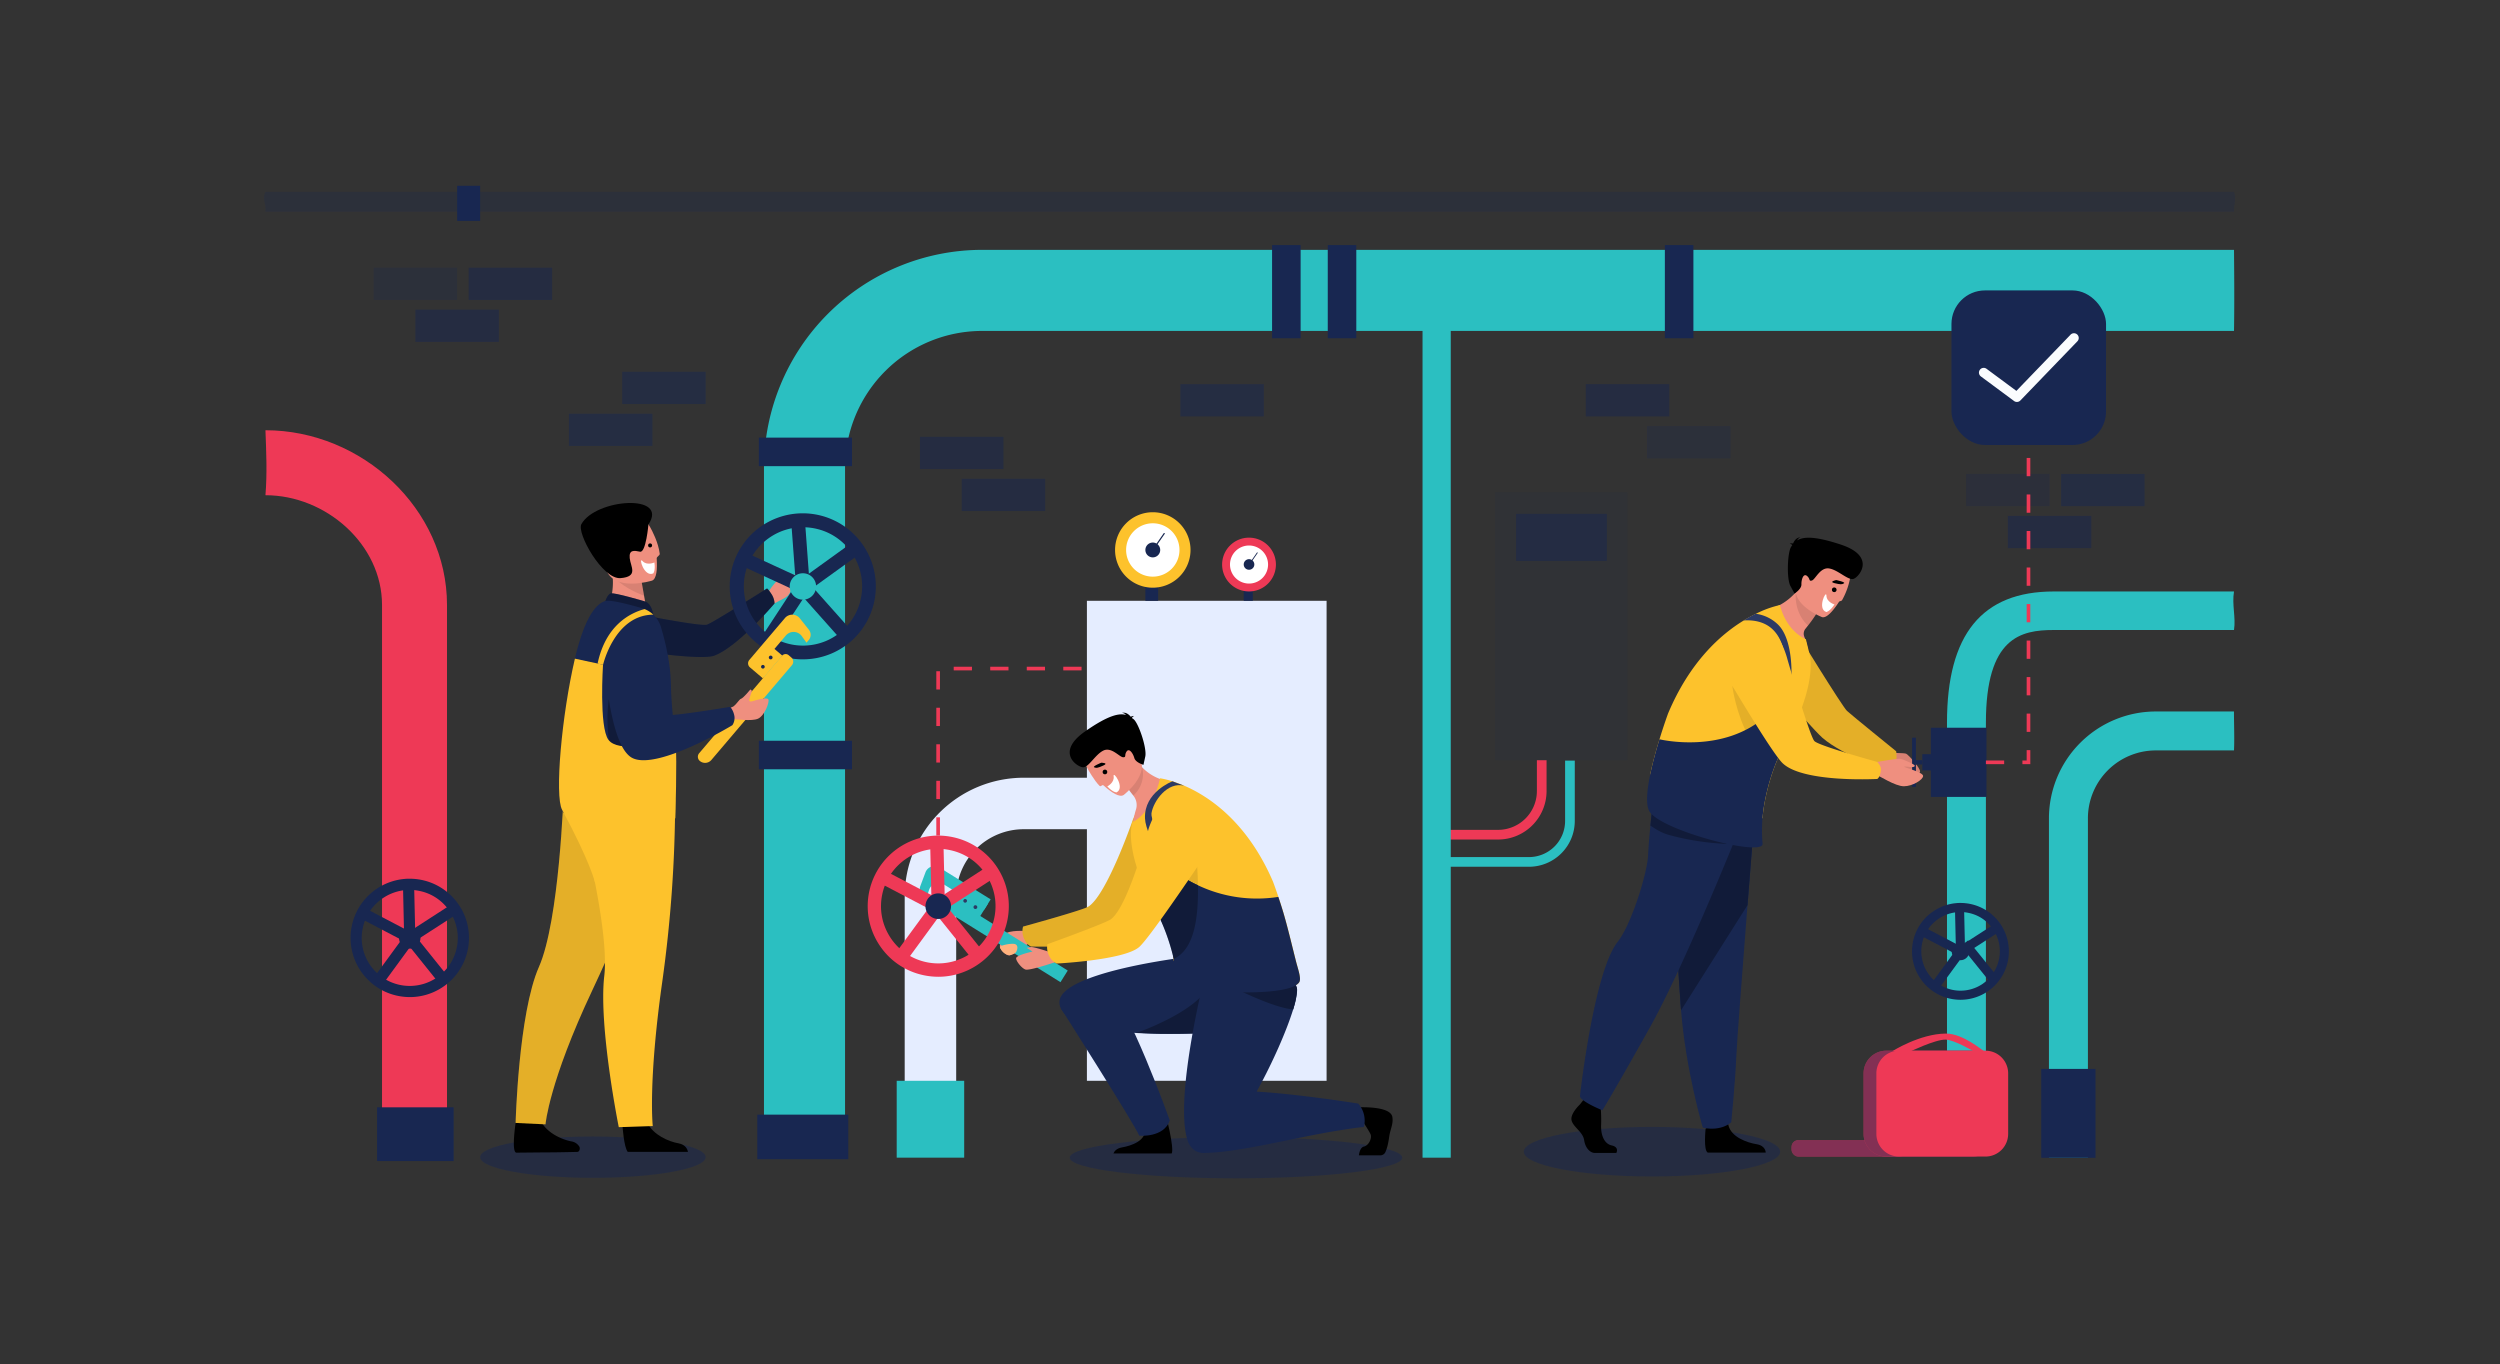 <svg id="Layer_1" data-name="Layer 1" xmlns="http://www.w3.org/2000/svg" viewBox="0 0 1369 747"><rect x="0" y="0" width="1369" height="747" fill="#333333" stroke="none"/><defs><style>.cls-1,.cls-17,.cls-5{fill:#182751;}.cls-1,.cls-16{opacity:0.5;}.cls-2{fill:#ee3956;}.cls-3{fill:#2bbfc1;}.cls-4{fill:#e5edff;}.cls-6{fill:#2b478b;}.cls-7{fill:#ef8f7f;}.cls-8{opacity:0.3;}.cls-9{fill:#fdc22c;}.cls-10,.cls-11{opacity:0.1;}.cls-12{fill:#fff;}.cls-13{fill:#2c3a64;}.cls-14{fill:#ffb27d;}.cls-15,.cls-17{opacity:0.25;}.cls-18{fill:none;stroke:#ee3956;stroke-miterlimit:10;stroke-width:2px;stroke-dasharray:10;}.cls-19{fill:#fafcfe;}</style></defs><ellipse class="cls-1" cx="676.83" cy="633.93" rx="91.06" ry="11.32"/><ellipse class="cls-1" cx="904.63" cy="630.67" rx="70.21" ry="13.58"/><ellipse class="cls-1" cx="324.68" cy="633.66" rx="61.75" ry="11.32"/><path class="cls-2" d="M820.34,459.73H789.19v-5.3h31.15a21.28,21.28,0,0,0,21.26-21.26v-16.9h5.3v16.9A26.59,26.59,0,0,1,820.34,459.73Z"/><path class="cls-3" d="M837.27,474.64H784.6v-5.3h52.67a19.8,19.8,0,0,0,19.78-19.78V416.5h5.3v33.06A25.11,25.11,0,0,1,837.27,474.64Z"/><rect class="cls-3" x="778.98" y="159.03" width="15.45" height="474.91"/><path class="cls-3" d="M1223.34,181.22H537.75a75.11,75.11,0,0,0-75,75V633.93h-44.4V256.24A119.55,119.55,0,0,1,537.75,136.82h685.59C1223.48,152.58,1223.59,166.21,1223.34,181.22Z"/><path class="cls-3" d="M1223.34,410.93H1180.5a37.2,37.2,0,0,0-37.16,37.17V633.93H1122V448.1a58.56,58.56,0,0,1,58.48-58.49h42.84C1223.34,397.9,1223.64,404.06,1223.34,410.93Z"/><path class="cls-3" d="M1223.34,323.89c-1.22,7.19,1.08,14.23,0,21.1h-98.69c-18,0-37.17,3.92-37.17,50.75V632.93h-21.31V395.74c0-48.35,19.13-71.85,58.48-71.85Z"/><path class="cls-2" d="M244.78,331.28V633.93H209.2V331.28c0-33.14-30.69-60.1-63.84-60.1h0c1-12.18.43-24,0-35.58h0C198.12,235.6,244.78,278.52,244.78,331.28Z"/><path class="cls-4" d="M595.19,329v96.88H560.53A65.19,65.19,0,0,0,495.41,491V631.58h28.2V491a37,37,0,0,1,36.92-36.92h34.66V591.84H726.44V329Z"/><path class="cls-5" d="M252.53,497.55q-.45-.78-.93-1.53a32.44,32.44,0,0,0-27.27-14.83c-.89,0-1.78,0-2.66.1a32.41,32.41,0,0,0-24.51,49.88A32.81,32.81,0,0,0,202,537a32.11,32.11,0,0,0,15.59,8.27,32.92,32.92,0,0,0,6.88.74,32.23,32.23,0,0,0,17.52-5.2,31.47,31.47,0,0,0,4.83-3.8,32.42,32.42,0,0,0,5.74-39.47Zm-2.45,21.59a26.21,26.21,0,0,1-3.29,8.24,25.9,25.9,0,0,1-3.68,4.68,26.36,26.36,0,0,1-4.47,3.63l-.3.19a26.29,26.29,0,0,1-26.91.61,25.35,25.35,0,0,1-4.94-3.61,26.52,26.52,0,0,1-4.2-5l-.32-.52a26.05,26.05,0,0,1-3.29-19.27,25.4,25.4,0,0,1,1.15-3.9,25.83,25.83,0,0,1,2.14-4.35q.33-.54.69-1.05a.57.57,0,0,1,.08-.13,26.51,26.51,0,0,1,18-11.1c.49-.06,1-.12,1.47-.16.71-.06,1.41-.08,2.13-.08s1.67,0,2.51.11a26.85,26.85,0,0,1,3.07.49,25.84,25.84,0,0,1,6.33,2.22l0,0a26,26,0,0,1,8.38,6.73c.49.59.94,1.19,1.36,1.81.17.21.3.43.45.65l.32.52c.44.71.83,1.42,1.19,2.15A26,26,0,0,1,250.08,519.14Z"/><polygon class="cls-5" points="224.54 517.13 196.97 502.67 199.81 497.26 224.22 510.07 247.38 495.11 250.69 500.25 224.54 517.13"/><polygon class="cls-5" points="210.1 538.3 205.17 534.69 221.3 512.63 220.66 484.32 226.76 484.19 227.46 514.57 210.1 538.3"/><rect class="cls-5" x="230.51" y="510.37" width="6.11" height="29.35" transform="translate(-277.21 261.73) rotate(-38.75)"/><path class="cls-5" d="M218.51,513.6a5.87,5.87,0,1,1,5.87,5.87A5.87,5.87,0,0,1,218.51,513.6Z"/><path class="cls-5" d="M1096.59,507.84c-.24-.43-.49-.84-.75-1.25a26.55,26.55,0,0,0-16.68-11.54,27,27,0,0,0-5.63-.59c-.73,0-1.45,0-2.17.09a26.24,26.24,0,0,0-12.17,4.16,27.18,27.18,0,0,0-4,3.11,26.53,26.53,0,0,0-3.93,33.52,26.77,26.77,0,0,0,3.93,4.77,26.27,26.27,0,0,0,12.75,6.77,27.1,27.1,0,0,0,5.64.6,26.51,26.51,0,0,0,23-39.64Zm-2,17.66a21.56,21.56,0,0,1-2.7,6.74,21.29,21.29,0,0,1-3,3.83,22.51,22.51,0,0,1-3.66,3l-.25.15a21.55,21.55,0,0,1-22,.5,20.82,20.82,0,0,1-4-3,21.34,21.34,0,0,1-3.43-4.11l-.27-.42a21.57,21.57,0,0,1,0-22.51c.18-.3.37-.58.57-.86l.06-.11a21.72,21.72,0,0,1,14.72-9.08l1.2-.13c.58,0,1.16-.07,1.74-.07a20.43,20.43,0,0,1,2.06.1,22.18,22.18,0,0,1,2.51.4,21.94,21.94,0,0,1,5.18,1.81l0,0a21.09,21.09,0,0,1,6.85,5.51,15.86,15.86,0,0,1,1.11,1.48,6.3,6.3,0,0,1,.37.53c.09.14.18.28.26.43a20,20,0,0,1,1,1.75A21.37,21.37,0,0,1,1094.6,525.5Z"/><polygon class="cls-5" points="1073.7 523.86 1051.15 512.03 1053.47 507.61 1073.44 518.08 1092.38 505.85 1095.1 510.05 1073.7 523.86"/><polygon class="cls-5" points="1061.89 541.17 1057.86 538.22 1071.06 520.18 1070.53 497.02 1075.52 496.91 1076.09 521.76 1061.89 541.17"/><rect class="cls-5" x="1078.59" y="518.33" width="5" height="24.01" transform="matrix(0.78, -0.63, 0.63, 0.78, -94, 793.32)"/><path class="cls-5" d="M1068.77,521a4.8,4.8,0,1,1,4.8,4.8A4.8,4.8,0,0,1,1068.77,521Z"/><rect class="cls-3" x="491.03" y="591.84" width="36.96" height="42.09"/><rect class="cls-5" x="727.08" y="134.21" width="15.63" height="51.03"/><rect class="cls-5" x="911.68" y="134.21" width="15.63" height="51.03"/><rect class="cls-5" x="696.59" y="134.21" width="15.63" height="51.03"/><rect class="cls-5" x="433.24" y="387.93" width="15.63" height="51.03" transform="translate(854.5 -27.61) rotate(90)"/><rect class="cls-5" x="433.24" y="221.94" width="15.63" height="51.03" transform="translate(688.51 -193.6) rotate(90)"/><rect class="cls-6" x="1061.73" y="583.33" width="29.73" height="48.68"/><rect class="cls-5" x="1117.78" y="585.33" width="29.73" height="48.68"/><path class="cls-7" d="M419.32,326.4s3.87-6.58,6.94-9,11.17-3.11,11.49-2.49c1,1.93-3.21,4.72-4.08,6.49s-.5,4.32-4.63,6.41-6.73,3.57-6.73,3.57Z"/><path class="cls-5" d="M422.59,325.51c-2-3.1-2.58-3.26-2.58-3.26S390.33,341,387.19,342.06s-34-5-34-5l-10.71,18.38s40.77,6.51,48.67,3.58c13-4.84,33-28.58,33-28.58A10.3,10.3,0,0,0,422.59,325.51Z"/><g class="cls-8"><path d="M422.59,325.51c-2-3.1-2.58-3.26-2.58-3.26S390.33,341,387.19,342.06s-34-5-34-5l-10.71,18.38s40.77,6.51,48.67,3.58c13-4.84,33-28.58,33-28.58A10.3,10.3,0,0,0,422.59,325.51Z"/></g><path class="cls-5" d="M472.09,297.78a40,40,0,1,0-42.66,62A40.53,40.53,0,0,0,441.79,361a39.77,39.77,0,0,0,12-2.52,38.85,38.85,0,0,0,6.37-3.08c.45-.26.89-.54,1.33-.83s1-.68,1.52-1a36.14,36.14,0,0,0,2.9-2.3,39.31,39.31,0,0,0,6.32-7A40,40,0,0,0,472.09,297.78Zm-.42,28.55a32.23,32.23,0,0,1-5.95,14.14c-.57.77-1.17,1.5-1.81,2.22a32.1,32.1,0,0,1-2.4,2.41l-.26.24c-.83.74-1.71,1.44-2.61,2.1l-.37.25-.37.26-.79.52h0a33.42,33.42,0,0,1-3.18,1.79l-.5.24c-.45.21-.91.41-1.36.6a32.5,32.5,0,0,1-23,.63,30.64,30.64,0,0,1-3.84-1.62,31.76,31.76,0,0,1-6.3-4.12,32.42,32.42,0,0,1,1.84-51.15,33,33,0,0,1,5.23-3.09,32.07,32.07,0,0,1,7.59-2.46,32.39,32.39,0,0,1,4.41-.54c1-.05,2.06-.06,3.1,0a33,33,0,0,1,3.82.39,34.35,34.35,0,0,1,5.46,1.37,32.09,32.09,0,0,1,13.26,8.75,30.72,30.72,0,0,1,2.38,2.93,33.47,33.47,0,0,1,2,3.18A32.14,32.14,0,0,1,471.67,326.33Z"/><polygon class="cls-5" points="440.1 325.48 405.24 309.42 408.39 302.58 439.26 316.8 466.83 296.93 471.23 303.04 440.1 325.48"/><polygon class="cls-5" points="423.66 352.45 417.36 348.32 435.83 320.14 433.24 285.33 440.76 284.78 443.53 322.14 423.66 352.45"/><rect class="cls-5" x="447.94" y="316.56" width="7.53" height="36.18" transform="translate(-108.19 385.11) rotate(-41.68)"/><path class="cls-3" d="M432.45,321.51a7.23,7.23,0,1,1,7.6,6.86A7.23,7.23,0,0,1,432.45,321.51Z"/><path class="cls-9" d="M433.69,364.22l-44.15,51.95a4.5,4.5,0,0,1-6.33.52h0a3,3,0,0,1-.35-4.22l45.38-53.39a2.58,2.58,0,0,1,3.63-.3l1.48,1.27A3,3,0,0,1,433.69,364.22Z"/><path class="cls-9" d="M442.92,344.82l-4.87-6.14a5.28,5.28,0,0,0-8.12-.35l-19.59,23.05a2.88,2.88,0,0,0,.33,4.07h0l7.13,6.06L428.39,359l-4.3-3.65,6.36-7.48a5.55,5.55,0,0,1,8.7.6l2.49,3.45,1.29-1.52A4.42,4.42,0,0,0,442.92,344.82Z"/><path class="cls-5" d="M417.09,365.86a1,1,0,1,1,1.46-.12A1,1,0,0,1,417.09,365.86Z"/><path class="cls-5" d="M421.37,360.83a1,1,0,1,1,1.33-1.57,1,1,0,0,1-1.33,1.57Z"/><path d="M340.89,616.52s.71,11.55,2.86,14.26h33c-.21-1.15-1.15-4-5.27-4.71-5.21-.91-13.94-4.57-17.09-11.46C351.05,607.36,340.89,616.52,340.89,616.52Z"/><path d="M282.35,614.92s-2.43,16,.4,16.28c.37,0,12.66-.13,17.43-.16,5.93,0,15.88-.26,15.88-.26,1.22.06,1.8-1.85,1.17-2.91a6.26,6.26,0,0,0-4.48-2.87c-5.19-1-13.85-4.82-16.88-11.76C292.67,605.94,282.35,614.92,282.35,614.92Z"/><path class="cls-9" d="M356.4,462.88s-8.3,29-32.07,79.43-25.61,73.38-25.61,73.38l-16.37-.77s1.54-60,12.77-85.43,13.51-95,13.51-95Z"/><g class="cls-10"><path d="M356.4,462.88s-8.3,29-32.07,79.43-25.61,73.38-25.61,73.38l-16.37-.77s1.54-60,12.77-85.43,13.51-95,13.51-95Z"/></g><path class="cls-9" d="M369.72,437.91A723.67,723.67,0,0,1,362.6,538c-7.78,55.18-5.14,78.61-5.14,78.61l-18.62.62s-11.13-55.21-7.94-82.83-15.24-94.78-15.24-94.78Z"/><path class="cls-7" d="M333,332.74l8.78,6.5,12.7-2.67c-.18-1.16-1-6-1.78-10.3-.05-.26-.09-.51-.14-.77l-1.21-6.87-11.86-5.91-4.42-2.2c0,.08.34,4.1.39,4.69A38,38,0,0,1,333,332.74Z"/><path class="cls-5" d="M353.56,329.45c-.28-.11-17.27-5.13-19.12-4.52s-2.94,4.18-2.94,4.18l26.24,7.48S357.11,331,353.56,329.45Z"/><g class="cls-8"><path d="M353.56,329.45c-.28-.11-17.27-5.13-19.12-4.52s-2.94,4.18-2.94,4.18l26.24,7.48S357.11,331,353.56,329.45Z"/></g><path class="cls-5" d="M307.81,443.46c2.87,13.14,62.92-28.09,62.12-36.1l-.27-2.65c-1.1-11.17-2.17-22.09-2.24-29.22a100.46,100.46,0,0,0-2.05-18.25c-1-5.3-2.32-10.11-3.44-13.86a15.34,15.34,0,0,0-9-9.85c-.49-.2-1-.37-1.49-.52-7.24-2.1-17.24-4.69-19.95-3.9-7.35,2.16-12.81,15.1-16.68,31.59C307.6,391.56,305.93,434.9,307.81,443.46Z"/><path class="cls-11" d="M336.32,315.39c2.6,5,12.3,9.29,16.35,10.88-.05-.26-.09-.51-.14-.77l-1.21-6.87-11.86-5.91C336.84,312.68,335.24,313.34,336.32,315.39Z"/><path class="cls-7" d="M357.08,317.94s-21.39,6.67-25.34-6.72-9.38-21.54,4.11-26.36,17.67-.51,20.07,3.64c1.13,1.94,4.61,8.57,5.35,14.74.12,1-1.73,1.55-1.66,2.57C360,311.7,359.56,317,357.08,317.94Z"/><path d="M355.08,287.21s-1.36,15.58-4.58,14.9-6.14-1.18-5.67,3.52,4.94,10.12-5,10.95S315.64,291.8,318.37,287C326.24,273,366.46,270.15,355.08,287.21Z"/><path class="cls-5" d="M368.12,437.91c-5.95,2.15.1-5.91,0-7.59-.47-7.38,2.43-16.72,1.54-25.61L333.34,383S324.73,437.57,368.12,437.91Z"/><g class="cls-8"><path d="M368.12,437.91c-5.95,2.15.1-5.91,0-7.59-.47-7.38,2.43-16.72,1.54-25.61L333.34,383S324.73,437.57,368.12,437.91Z"/></g><path class="cls-9" d="M307.81,443.46c15.5,28.73,18,39.71,18,39.71,13.49-1.54,36.62-28.07,44-35.15,0,0,1-32.65.2-40.66L358.72,407s-20.26,5.14-25.51-1.83-3-41.17-3-41.17l-15.4-3.33C307.6,391.56,303.64,435.75,307.81,443.46Z"/><path class="cls-7" d="M396.26,388.49s4.43-.86,5.58-1.81c1.71-1.4,3.05-3.75,3.88-4,1.4-.43,4.84-4.75,5.13-5.06.11-.11,1,.33.81,1.05l-.92,2.82c-.82,2.45-.78,3.21,2.16,2.25.38-.12,7.16-2.27,7.86-.73s-2.12,8.95-5.66,10.54-12.27.16-12.9.34C396.85,395.43,396.26,388.49,396.26,388.49Z"/><path class="cls-5" d="M399.87,387.05s-36,6.12-39.21,4.57c-5.1-2.49,2-39,2-39s.31-8.28-9.37-10.24c-8.4-1.7-16.52,4.6-16.52,4.6s-7.37,6.6-6.43,13.92c2.09,16.23,5.34,49.24,16.19,54.3,14,6.53,54.52-18.09,54.52-18.09a7.07,7.07,0,0,0,1.15-4.72A10.9,10.9,0,0,0,399.87,387.05Z"/><path class="cls-9" d="M327.24,363.38l3,.65s6.31-27.31,27.51-27.44a15.31,15.31,0,0,0-4.79-3.06C345.18,335.62,331.69,342.26,327.24,363.38Z"/><path class="cls-12" d="M358.35,308s-4.1,1.9-6.51-.77.84,9.1,5.89,6.76C357.73,314,359,312.54,358.35,308Z"/><rect class="cls-5" x="206.49" y="606.37" width="41.93" height="29.42"/><rect class="cls-5" x="414.7" y="610.37" width="49.81" height="24.42"/><g class="cls-10"><rect class="cls-5" x="818.67" y="269.46" width="72.56" height="146.82"/></g><rect class="cls-1" x="830.21" y="281.38" width="49.7" height="25.79"/><path d="M865.16,604.8s-5.61,5.2-4.52,8.9,6.16,6.15,6.84,10.66,3.42,7,5.88,7H885.1s1.81-3.18-2.56-4.13-6-6.27-5.76-11.19a87,87,0,0,0-.41-11.49l-9.3-2.19Z"/><path d="M934,618.09s-1.3,11.83,1.16,13.06h31.75s.06-3.76-5-4.58-14-3.83-15.46-10.53S934,618.09,934,618.09Z"/><path class="cls-5" d="M960.55,450s-1.66,20.73-3.61,45.65c-2.66,33.86-5.85,75.44-6.16,83.32-.55,13.68-2.74,35.56-2.74,35.56s-5.19,5.2-15.59,3c0,0-9.27-31.24-11.91-64.29,0-.54-.09-1.08-.13-1.63-2.46-33.65-6.29-104.5-6.29-104.5Z"/><path class="cls-5" d="M960.55,450s-1.66,20.73-3.61,45.65l-36.4,57.6c0-.54-.09-1.08-.13-1.63-2.46-33.65-6.29-104.5-6.29-104.5Z"/><g class="cls-8"><path d="M960.55,450s-1.66,20.73-3.61,45.65l-36.4,57.6c0-.54-.09-1.08-.13-1.63-2.46-33.65-6.29-104.5-6.29-104.5Z"/></g><path class="cls-5" d="M953,452.46s-1.54,3.87-4.14,10.24c-6.09,14.87-18,43.43-29.78,68.74-5.46,11.73-10.9,22.76-15.72,31.4C883.62,598.13,877.46,608,877.46,608l-.75-.32c-2.05-.86-7.71-3.36-10.3-5.66a4.12,4.12,0,0,1-1.25-1.62s7.53-68.11,20.72-84.72c7.45-9.39,16.21-37.55,16.62-47.39.18-4.34.72-10.56,1.27-16.15.49-5.06,1-9.6,1.24-11.8.1-.89.15-1.39.15-1.39l34.59,9.79Z"/><path class="cls-5" d="M945.93,462.12a140.12,140.12,0,0,1-31.25-4.7c-5.33-1.3-8.85-4.05-10.91-5.3.49-5.06,1-9.6,1.24-11.8l13.91,7.12Z"/><g class="cls-8"><path d="M945.93,462.12a140.12,140.12,0,0,1-31.25-4.7c-5.33-1.3-8.85-4.05-10.91-5.3.49-5.06,1-9.6,1.24-11.8l13.91,7.12Z"/></g><path class="cls-7" d="M1034.5,412.27s8,0,9.26.46,8,8.09,7.66,9.83-5,3.87-8.41,3.17-9.07-7.09-9.62-7.3C1028.67,416.63,1034.5,412.27,1034.5,412.27Z"/><g class="cls-10"><path d="M1034.5,412.27s8,0,9.26.46,8,8.09,7.66,9.83-5,3.87-8.41,3.17-9.07-7.09-9.62-7.3C1028.67,416.63,1034.5,412.27,1034.5,412.27Z"/></g><path class="cls-9" d="M1037.33,419.78c1.89-3.4,1-8.39,1-8.39s-24.32-19.7-26.91-22.07-28.59-44.73-28.59-44.73l-36.09,2.35s44.53,51.15,51.21,57.05c11,9.74,39.17,19.77,39.17,19.77S1035.84,422.45,1037.33,419.78Z"/><g class="cls-10"><path d="M1037.33,419.78c1.89-3.4,1-8.39,1-8.39s-24.32-19.7-26.91-22.07-28.59-44.73-28.59-44.73l-36.09,2.35s44.53,51.15,51.21,57.05c11,9.74,39.17,19.77,39.17,19.77S1035.84,422.45,1037.33,419.78Z"/></g><path class="cls-7" d="M966.16,334.26s12.22,21.5,24.17,24.31a36.3,36.3,0,0,0-2.29-9.91,4.34,4.34,0,0,1,.67-4.41c.48-.59.93-1.16,1.35-1.7a71.51,71.51,0,0,0,4.44-6.21l-4-10.9-2.75-7.39a36,36,0,0,1-4.3,6.19C975.57,333.24,966.16,334.26,966.16,334.26Z"/><path class="cls-11" d="M983.4,324.24s-1.46,10.78,6.66,18.31a71.51,71.51,0,0,0,4.44-6.21l-4-10.9A23.33,23.33,0,0,0,983.4,324.24Z"/><path class="cls-7" d="M997.72,337.93s-18.26-7.12-13.65-18.42,5.35-19.84,17.21-15.77,12.34,9.3,11.72,13.45a40,40,0,0,1-4.22,11.35c-.48.83-1.31.36-1.83,1.16C1003.82,334.56,1000.16,338.71,997.72,337.93Z"/><path class="cls-9" d="M987.28,385.8A112.93,112.93,0,0,1,979.65,403c-.6,1.1-1.19,2.18-1.74,3.26-.37.71-.73,1.42-1.08,2.12a113.59,113.59,0,0,0-11.05,34.23c-.26,1.76-.45,3.42-.59,5-.6,6.71-63.36-15.14-61.34-24.52,1.34-6.18,3.16-12.68,4.87-18.21,2.48-8.11,4.71-14.16,4.71-14.16,11.74-27.93,28.4-43,41.38-50.91a75.29,75.29,0,0,1,6.64-3.66,55.94,55.94,0,0,1,13.25-4.83s2.69,13.42,14.2,18.74c0,0,1.8,7.29,1.8,7.32C992.63,364.22,991.1,374.77,987.28,385.8Z"/><path d="M981.45,298.51c-.13-.25-.5-.52-1.41-.8a3.9,3.9,0,0,1,1.84-.07c.51-1.25,1.76-3.38,4.1-3.39a2.87,2.87,0,0,0-1.84,1.69c3.21-2,9.14-2.62,24,2.31,19.54,6.51,9.78,17.85,6.82,18.76s-8.41-4.93-13.32-5.72-7.55,6-9.42,6.59-.8-1-2.76-2.54-3.08,2.1-3,4.68-3.77,5-3.77,5l-2.24-4.1c-2.24-4.11-1.63-19,.51-21.69Z"/><path class="cls-9" d="M948.59,375.6s2.1,15.91,9.2,27.95,10.26-6.7,10.26-6.7Z"/><g class="cls-10"><path d="M948.59,375.6s2.1,15.91,9.2,27.95,10.26-6.7,10.26-6.7Z"/></g><path class="cls-5" d="M976.83,408.33a113.59,113.59,0,0,0-11.05,34.23c-.26,1.76-.45,3.42-.59,5a79.18,79.18,0,0,0,0,14.47c.65,7.32-54.42-6.82-61.78-17.42-4-5.83,1-25.85,5.32-39.78.72.17,34.86,8.29,58.48-12.83Z"/><path class="cls-13" d="M981,370.52l-3.4-6.78c0-.12.37-12-6.74-18.93-3.84-3.76-9.24-5.46-16.07-5.06a75.29,75.29,0,0,1,6.64-3.66,21.64,21.64,0,0,1,12.2,5.91C982,350.2,981,370,981,370.52Z"/><rect class="cls-5" x="1053.61" y="402.22" width="37.89" height="30.46" transform="translate(655.11 1490) rotate(-90)"/><rect class="cls-5" x="1051.08" y="414.59" width="8.88" height="5.72" transform="translate(638.07 1472.96) rotate(-90)"/><rect class="cls-5" x="1049.73" y="415.7" width="2.37" height="3.49" transform="translate(633.46 1468.36) rotate(-90)"/><rect class="cls-5" x="1034.63" y="416.39" width="26.97" height="2.11" transform="translate(630.67 1465.56) rotate(-90)"/><path class="cls-7" d="M1028,417.23s10.71-1.92,12.49-1.71,7.89,3.11,8,3.62-.26.91-1.34.93-4.61-.6-4.4-.16,10.33,2.93,10.34,5-5.76,5.62-10.5,5.65-13.79-5.9-14.58-6C1021.21,423.63,1028,417.23,1028,417.23Z"/><path class="cls-9" d="M1030,421.6c.21-2.12-2-4.37-2-4.37s-31.79-8.74-34.42-11.4-14.82-44.93-14.82-44.93-4.19-17.1-14-19c-8.54-1.64-14.44,2.58-18.3,7.53a18.2,18.2,0,0,0-1.23,20.47c8.57,14.44,25.86,43.11,30.9,48,11.24,10.9,51.84,8.66,51.84,8.66S1029.57,425.84,1030,421.6Z"/><path class="cls-12" d="M1004.56,331s-4.34-1.25-4.4-4.84-5.33,7.42,0,9C1000.17,335.1,1002.07,334.82,1004.56,331Z"/><circle cx="1004.43" cy="322.97" r="1.28"/><path d="M1009.78,319.4c-1,.69-1.84.77-5.17-.06s.9-1.7.9-1.7S1010.76,318.73,1009.78,319.4Z"/><rect class="cls-5" x="627.21" y="319.5" width="6.99" height="9.5"/><path class="cls-7" d="M553,523.1c3.78-1.27,14.23-9.51,14.85-9.79,5.2-2.32-6.35-3.45-6.35-3.45s-8.38-.81-12.1,1.87c0,0-2.28,5.37-1.81,7S551.13,523.73,553,523.1Z"/><path class="cls-9" d="M560.87,514.21a10,10,0,0,1-.64-6.81s32.54-8.92,35.75-10.93c10.22-6.4,24.47-47.86,24.47-47.86s6.67-16.53,16.78-17c8.79-.41,14.09,4.67,17.24,10.19a18.41,18.41,0,0,1-1.71,20.68c-10.67,13.23-36.89,46.21-42.63,50.43-8.82,6.48-45.64,5.39-45.64,5.39A8.17,8.17,0,0,1,560.87,514.21Z"/><path class="cls-5" d="M581.87,553.74c5.21,7.3,17.9,10.86,41.83,12,1.92.09,3.86.17,5.8.23s4,.1,6,.13c6.5.09,13,0,19.14-.2,6-.2,11.68-.53,16.84-1,10.09-.84,18.15-2.06,22.32-3.46a8,8,0,0,0,2.64-1.3,4.58,4.58,0,0,0,1-1.33c1.51-2.81.72-7.39-1.1-12.45-2.66-7.36-7.54-15.71-10.83-20.94-.65-1-1.24-1.95-1.74-2.71-1-1.54-1.63-2.43-1.63-2.43s-11.18,1-26.48,3c-3.13.4-6.42.85-9.83,1.33-32.91,4.65-65.71,13-65.67,24.12A7.67,7.67,0,0,0,581.87,553.74Z"/><path class="cls-5" d="M622.23,565.58c2,.06,11.27.46,13.28.49,6.5.09,13,0,19.14-.2l5.8-23.37C651.48,555,625.11,564.77,622.23,565.58Z"/><g class="cls-8"><path d="M622.23,565.58c2,.06,11.27.46,13.28.49,6.5.09,13,0,19.14-.2l5.8-23.37C651.48,555,625.11,564.77,622.23,565.58Z"/></g><g class="cls-10"><path d="M560.87,514.21a10,10,0,0,1-.64-6.81s32.54-8.92,35.75-10.93c10.22-6.4,24.47-47.86,24.47-47.86s6.67-16.53,16.78-17c8.79-.41,14.09,4.67,17.24,10.19a18.41,18.41,0,0,1-1.71,20.68c-10.67,13.23-36.89,46.21-42.63,50.43-8.82,6.48-45.64,5.39-45.64,5.39A8.17,8.17,0,0,1,560.87,514.21Z"/></g><path d="M641.61,631.64h-31.9c.5-1.22,1.72-2.8,4.68-3.32,5-.88,13.75-3.6,12.63-10.85s11.1-8.3,11.1-8.3S643.22,628.84,641.61,631.64Z"/><path class="cls-5" d="M581,552.24s39.58,62.27,42.87,69.67c0,0,13.47,1.25,16.71-8.37,0,0-23.53-65.71-33.87-71.13S581,552.24,581,552.24Z"/><path class="cls-7" d="M642.84,428.11s-10.54,20.55-22.39,23.43a37.59,37.59,0,0,1,1.57-8.13,8.18,8.18,0,0,0-1.35-7.66l-.08-.12a71.51,71.51,0,0,1-4.46-6.13l3.94-10.86.29-5.55a36.21,36.21,0,0,0,4.31,6.25A25.9,25.9,0,0,0,642.84,428.11Z"/><path class="cls-11" d="M625.18,419.16a15.67,15.67,0,0,1-4.59,16.47,71.51,71.51,0,0,1-4.46-6.13l3.94-10.86C624.37,417.29,625.18,419.16,625.18,419.16Z"/><path class="cls-7" d="M615.33,435.33s15.43-11.87,7.89-21.37-10.63-17.42-20.8-10.24S593.24,416,595,419.81c.64,1.38,4.2,7.63,7.1,10.51.85.85,1.33-1,2.25-.18C608.87,434.19,613.11,436.83,615.33,435.33Z"/><path d="M619.87,393.21c0-.27.33-.63,1.12-1.15a3.69,3.69,0,0,0-1.77.45c-.84-1.05-2.62-2.74-4.85-2.1a2.87,2.87,0,0,1,2.22,1.1c-3.62-1.05-9.45,0-22.21,8.88-16.81,11.64-4.35,19.74-1.27,19.78s6.65-7,11.1-9.16,8.88,3.64,10.82,3.66.5-1.16,1.93-3.19,3.52,1.15,4.2,3.61,5,3.73,5,3.73l1-4.54c1-4.54-3.74-18.58-6.52-20.54Z"/><path class="cls-12" d="M606.35,430.64s4-2,3.48-5.54,6.56,6.36,1.57,8.82C611.4,433.92,609.48,434,606.35,430.64Z"/><circle cx="605.07" cy="422.73" r="1.28"/><path d="M599.16,420.17c1.12.5,2,.42,5.08-1s-1.19-1.51-1.19-1.51S598.08,419.68,599.16,420.17Z"/><path d="M745.62,613.11s4,6,4.9,8-.89,6.11-3.62,6.74c-2.4.55-2.76,4.82-2.76,4.82H755.8a3.06,3.06,0,0,0,2.82-1.73c1.65-3.62,2-8.32,2.35-9.9.7-3.31,2.08-6.08,1.47-9.45s-6.35-5.31-16.82-5.27C734.12,606.34,745.62,613.11,745.62,613.11Z"/><path class="cls-9" d="M711.42,537.92c-7.23,10.58-74,1.63-69.43-4.06,1.16-1.45.47-2.86.7-4.93,1.16-9.83-6.65-25.1-9.9-31-.76-1.36-1.27-2.22-1.36-2.39a111,111,0,0,1-7.73-17c-3.88-10.91-5.5-21.38-3.64-28.25a.92.92,0,0,0,0-.09c11.4-5.39,15.19-24,15.19-24S674.82,431,697.1,482.8c0,0,1.26,3.33,2.95,8.36h0c.52,1.54,1.08,3.25,1.66,5.07,3,9.37,5.79,21.56,8.11,30.6.08.31.16.63.25.95C711.13,531.67,712.62,536.17,711.42,537.92Z"/><path class="cls-5" d="M746.85,617.19c-1.68,0-6.74.73-13.65,1.84-25,4-55.48,12.31-74.38,12.31-4.13,0-7.22-2.94-8.48-6.77h0c-7.76-23.62,10.17-93.48,10.17-93.48s6.43.86,19.41,1.81c13.45,1,27.71,3.12,30,7.64a5.23,5.23,0,0,1,.33,2.5,38.29,38.29,0,0,1-1.6,8c-.16.56-.34,1.14-.52,1.73-3.58,11.64-11.28,29.26-20,45,23.57,1.36,55.65,6.56,55.65,6.56A14.11,14.11,0,0,1,746.85,617.19Z"/><path class="cls-5" d="M710.28,542a46,46,0,0,1-1.6,8.83c-.16.62-.34,1.25-.52,1.91-13.33-.88-45.13-18.1-44.6-18.23A141,141,0,0,1,679.92,531c13.45,1.2,27.71,3.74,30,9.16A5.43,5.43,0,0,1,710.28,542Z"/><g class="cls-8"><path d="M710.28,542a46,46,0,0,1-1.6,8.83c-.16.62-.34,1.25-.52,1.91-13.33-.88-45.13-18.1-44.6-18.23A141,141,0,0,1,679.92,531c13.45,1.2,27.71,3.74,30,9.16A5.43,5.43,0,0,1,710.28,542Z"/></g><path class="cls-9" d="M654.24,461s8.51,58.6-11.55,67.89c1.16-9.83-6.65-25.1-9.9-31C635.82,482,643.39,465.29,654.24,461Z"/><g class="cls-10"><path d="M654.24,461s8.51,58.6-11.55,67.89c1.16-9.83-6.65-25.1-9.9-31C635.82,482,643.39,465.29,654.24,461Z"/></g><path class="cls-13" d="M642,427.85s-15.64,5.92-15,20.35c.48,10.5,15.47,32.09,15.47,32.09l1.8-2.49s-14.47-27.29-13.72-32.44c1-6.61,8.76-17.5,17.91-15.09Z"/><path class="cls-5" d="M711.42,537.92c-7.23,10.58-82.09,3.72-77.52-2a22.39,22.39,0,0,0,3.28-7.89c.12-1,5.66-1.12,5.61-2.19-.45-9.7-7.08-22.62-10-27.92-.76-1.36-1.27-2.22-1.36-2.39l2.77-3.81,10.15-13.94a59.88,59.88,0,0,0,11.66,7,75.38,75.38,0,0,0,44,6.36h0c.52,1.54,1.08,3.25,1.66,5.07,3,9.37,5.79,21.56,8.11,30.6.08.31.16.63.25.95C711.13,531.67,712.62,536.17,711.42,537.92Z"/><path class="cls-5" d="M656,484.8c.28,17.39-1.8,35-13.27,40.29a114.85,114.85,0,0,0-10-27.15c.39-2.06.86-4.14,1.41-6.2l10.15-13.94A59.88,59.88,0,0,0,656,484.8Z"/><g class="cls-8"><path d="M656,484.8c.28,17.39-1.8,35-13.27,40.29a114.85,114.85,0,0,0-10-27.15c.39-2.06.86-4.14,1.41-6.2l10.15-13.94A59.88,59.88,0,0,0,656,484.8Z"/></g><rect class="cls-3" x="512.44" y="512.28" width="75.63" height="7.49" transform="matrix(-0.85, -0.53, 0.53, -0.85, 744.79, 1244.87)"/><path class="cls-3" d="M505.68,490.48l1.69,1.06,1.32-4.06a5.56,5.56,0,0,1,8.11-3.21L539,498.09l3.49-5.6L514.37,475a5.26,5.26,0,0,0-7.62,2.81L504,485.13A4.42,4.42,0,0,0,505.68,490.48Z"/><rect class="cls-3" x="523.39" y="489.91" width="16.36" height="9.35" transform="translate(721.57 1195.36) rotate(-148.11)"/><path class="cls-13" d="M535,497.29a1,1,0,0,0-.33-1.42,1,1,0,0,0-1.42.33,1,1,0,0,0,1.75,1.09Z"/><path class="cls-13" d="M529.39,493.8a1,1,0,1,0-1.43.33A1,1,0,0,0,529.39,493.8Z"/><path class="cls-7" d="M562.06,531c4,0,16.52-4.47,17.19-4.53,5.68-.55-4.91-5.3-4.91-5.3s-8.09-2.67-9.59-2.55a21.38,21.38,0,0,0-2.48.45l3.15,2s-8.95,1.94-9,3.67S560.1,531,562.06,531Z"/><path class="cls-9" d="M574.72,523.8a10,10,0,0,1-1.17-6.74s31.75-11.44,34.79-13.69C618,496.19,629,453.74,629,453.74s5.35-17,15.4-18.27c8.72-1.1,14.41,3.55,18,8.81a18.41,18.41,0,0,1-.09,20.75c-9.6,14-33.16,49-38.55,53.6-8.29,7.16-45.09,9-45.09,9A8.23,8.23,0,0,1,574.72,523.8Z"/><path class="cls-14" d="M553,523.1s2.72-.6,3.41-1.77c.93-1.57,1.27-4.14-1.09-4.45s-8,.88-7.73,1.89A6.67,6.67,0,0,0,553,523.1Z"/><path class="cls-9" d="M610.61,301.16a20.66,20.66,0,1,1,20.66,20.66A20.66,20.66,0,0,1,610.61,301.16Z"/><path class="cls-12" d="M616.66,301.16a14.61,14.61,0,1,1,14.61,14.61A14.61,14.61,0,0,1,616.66,301.16Z"/><path class="cls-5" d="M627.21,301.16a4.06,4.06,0,1,1,4.06,4.06A4.05,4.05,0,0,1,627.21,301.16Z"/><path class="cls-5" d="M631.27,301.49a.32.32,0,0,1-.19-.05A.34.34,0,0,1,631,301l6.24-9a.33.33,0,0,1,.54.38l-6.24,9A.31.31,0,0,1,631.27,301.49Z"/><rect class="cls-5" x="681.07" y="322.23" width="4.98" height="6.77"/><path class="cls-2" d="M669.23,309.15A14.73,14.73,0,1,1,684,323.88,14.73,14.73,0,0,1,669.23,309.15Z"/><path class="cls-12" d="M673.55,309.15A10.42,10.42,0,1,1,684,319.56,10.42,10.42,0,0,1,673.55,309.15Z"/><path class="cls-5" d="M681.07,309.15A2.9,2.9,0,1,1,684,312,2.89,2.89,0,0,1,681.07,309.15Z"/><path class="cls-5" d="M684,309.38a.22.22,0,0,1-.13,0,.23.23,0,0,1-.06-.33l4.45-6.42a.24.24,0,1,1,.39.27l-4.45,6.42A.23.23,0,0,1,684,309.38Z"/><path class="cls-2" d="M547.34,477.08c-.35-.62-.72-1.22-1.1-1.82a38.64,38.64,0,0,0-24.32-16.81,38.69,38.69,0,0,0-8.2-.88c-1.06,0-2.11.05-3.16.14a38.64,38.64,0,0,0-29.23,59.46,39.1,39.1,0,0,0,5.74,7A38.33,38.33,0,0,0,505.65,534a39.66,39.66,0,0,0,8.21.88,38.46,38.46,0,0,0,20.89-6.2,38.47,38.47,0,0,0,16.8-24.32A38.38,38.38,0,0,0,547.34,477.08Zm-2.91,25.74a31.25,31.25,0,0,1-8.31,15.41,32.11,32.11,0,0,1-5.33,4.33l-.36.22a31.41,31.41,0,0,1-32.08.73,30.25,30.25,0,0,1-5.89-4.3,31.55,31.55,0,0,1-5-6c-.13-.21-.26-.41-.38-.62a31.08,31.08,0,0,1-3.92-23,29.15,29.15,0,0,1,1.37-4.64,30.86,30.86,0,0,1,2.55-5.19c.26-.43.54-.84.82-1.26l.1-.15a31.69,31.69,0,0,1,21.45-13.23c.57-.07,1.16-.14,1.75-.19.84-.07,1.68-.1,2.53-.1s2,0,3,.14a33.13,33.13,0,0,1,3.66.58,31.62,31.62,0,0,1,7.55,2.65l0,0a30.7,30.7,0,0,1,10,8,22.62,22.62,0,0,1,1.63,2.16c.19.25.36.51.53.77s.26.41.38.62a25.81,25.81,0,0,1,1.42,2.56A31.07,31.07,0,0,1,544.43,502.82Z"/><polygon class="cls-2" points="513.98 500.43 481.11 483.19 484.49 476.74 513.6 492.01 541.21 474.18 545.16 480.3 513.98 500.43"/><polygon class="cls-2" points="496.76 525.66 490.88 521.36 510.12 495.07 509.35 461.32 516.63 461.15 517.46 497.37 496.76 525.66"/><rect class="cls-2" x="521.1" y="492.37" width="7.28" height="34.99" transform="translate(-203.63 440.61) rotate(-38.74)"/><path class="cls-5" d="M506.79,496.22a7,7,0,1,1,7,7A7,7,0,0,1,506.79,496.22Z"/><g class="cls-15"><path class="cls-5" d="M1223.34,115.93h-1078c.56-5.06-2-6.6,0-10.87h1078C1224.87,108.76,1223.06,112.83,1223.34,115.93Z"/></g><rect class="cls-5" x="250.34" y="101.74" width="12.59" height="19.22"/><g class="cls-15"><rect class="cls-5" x="204.62" y="146.58" width="45.72" height="17.67"/></g><rect class="cls-1" x="227.48" y="169.56" width="45.72" height="17.67"/><rect class="cls-1" x="256.64" y="146.58" width="45.72" height="17.67"/><g class="cls-16"><rect class="cls-5" x="311.55" y="226.55" width="45.72" height="17.67"/></g><g class="cls-16"><rect class="cls-5" x="340.71" y="203.57" width="45.72" height="17.67"/></g><rect class="cls-1" x="1099.49" y="282.49" width="45.72" height="17.67"/><g class="cls-16"><rect class="cls-5" x="1128.65" y="259.52" width="45.72" height="17.67"/></g><rect class="cls-17" x="1076.63" y="259.52" width="45.72" height="17.67"/><rect class="cls-1" x="526.63" y="262.17" width="45.72" height="17.67"/><rect class="cls-1" x="503.77" y="239.19" width="45.72" height="17.67"/><g class="cls-16"><rect class="cls-5" x="646.37" y="210.36" width="45.72" height="17.67"/></g><rect class="cls-1" x="868.37" y="210.36" width="45.72" height="17.67"/><g class="cls-15"><rect class="cls-5" x="901.92" y="233.33" width="45.72" height="17.67"/></g><rect class="cls-2" x="981.06" y="624.33" width="62.81" height="9.01" rx="3.72" transform="translate(2024.93 1257.67) rotate(-180)"/><g class="cls-16"><rect class="cls-5" x="981.06" y="624.33" width="62.81" height="9.01" rx="3.72" transform="translate(2024.93 1257.67) rotate(-180)"/></g><path class="cls-2" d="M1032.92,575.36h47.32a12.42,12.42,0,0,1,12.42,12.42v33.12a12.43,12.43,0,0,1-12.43,12.43h-47.32a12.42,12.42,0,0,1-12.42-12.42V587.78A12.42,12.42,0,0,1,1032.92,575.36Z"/><g class="cls-16"><path class="cls-5" d="M1032.92,575.36h47.32a12.42,12.42,0,0,1,12.42,12.42v33.12a12.43,12.43,0,0,1-12.43,12.43h-47.32a12.42,12.42,0,0,1-12.42-12.42V587.78A12.42,12.42,0,0,1,1032.92,575.36Z"/></g><path class="cls-2" d="M1036.28,575.61s15-9.52,29.26-9.63c9.32-.06,19.94,9.23,20.57,9.33,1.62.25-5.39.34-5.39.34s-10.52-6.21-15.24-6.36c-5.7-.18-20.2,6.87-20.2,6.87Z"/><path class="cls-2" d="M1039.93,575.36h47.32a12.42,12.42,0,0,1,12.42,12.42v33.12a12.43,12.43,0,0,1-12.43,12.43h-47.32a12.42,12.42,0,0,1-12.42-12.42V587.78A12.42,12.42,0,0,1,1039.93,575.36Z"/><polyline class="cls-18" points="513.72 457.57 513.72 366.1 595.19 366.1"/><polyline class="cls-18" points="1087.48 417.45 1110.8 417.45 1110.8 239.64"/><rect class="cls-5" x="1068.62" y="159.03" width="84.65" height="84.65" rx="18.37"/><path class="cls-19" d="M1104.46,220.11a2.57,2.57,0,0,1-1.55-.51l-18.18-13.47a2.6,2.6,0,0,1,3.1-4.18l16.34,12.1,29.56-30.67a2.61,2.61,0,1,1,3.75,3.62l-31.14,32.32A2.63,2.63,0,0,1,1104.46,220.11Z"/><circle cx="355.99" cy="298.67" r="1.1"/></svg>